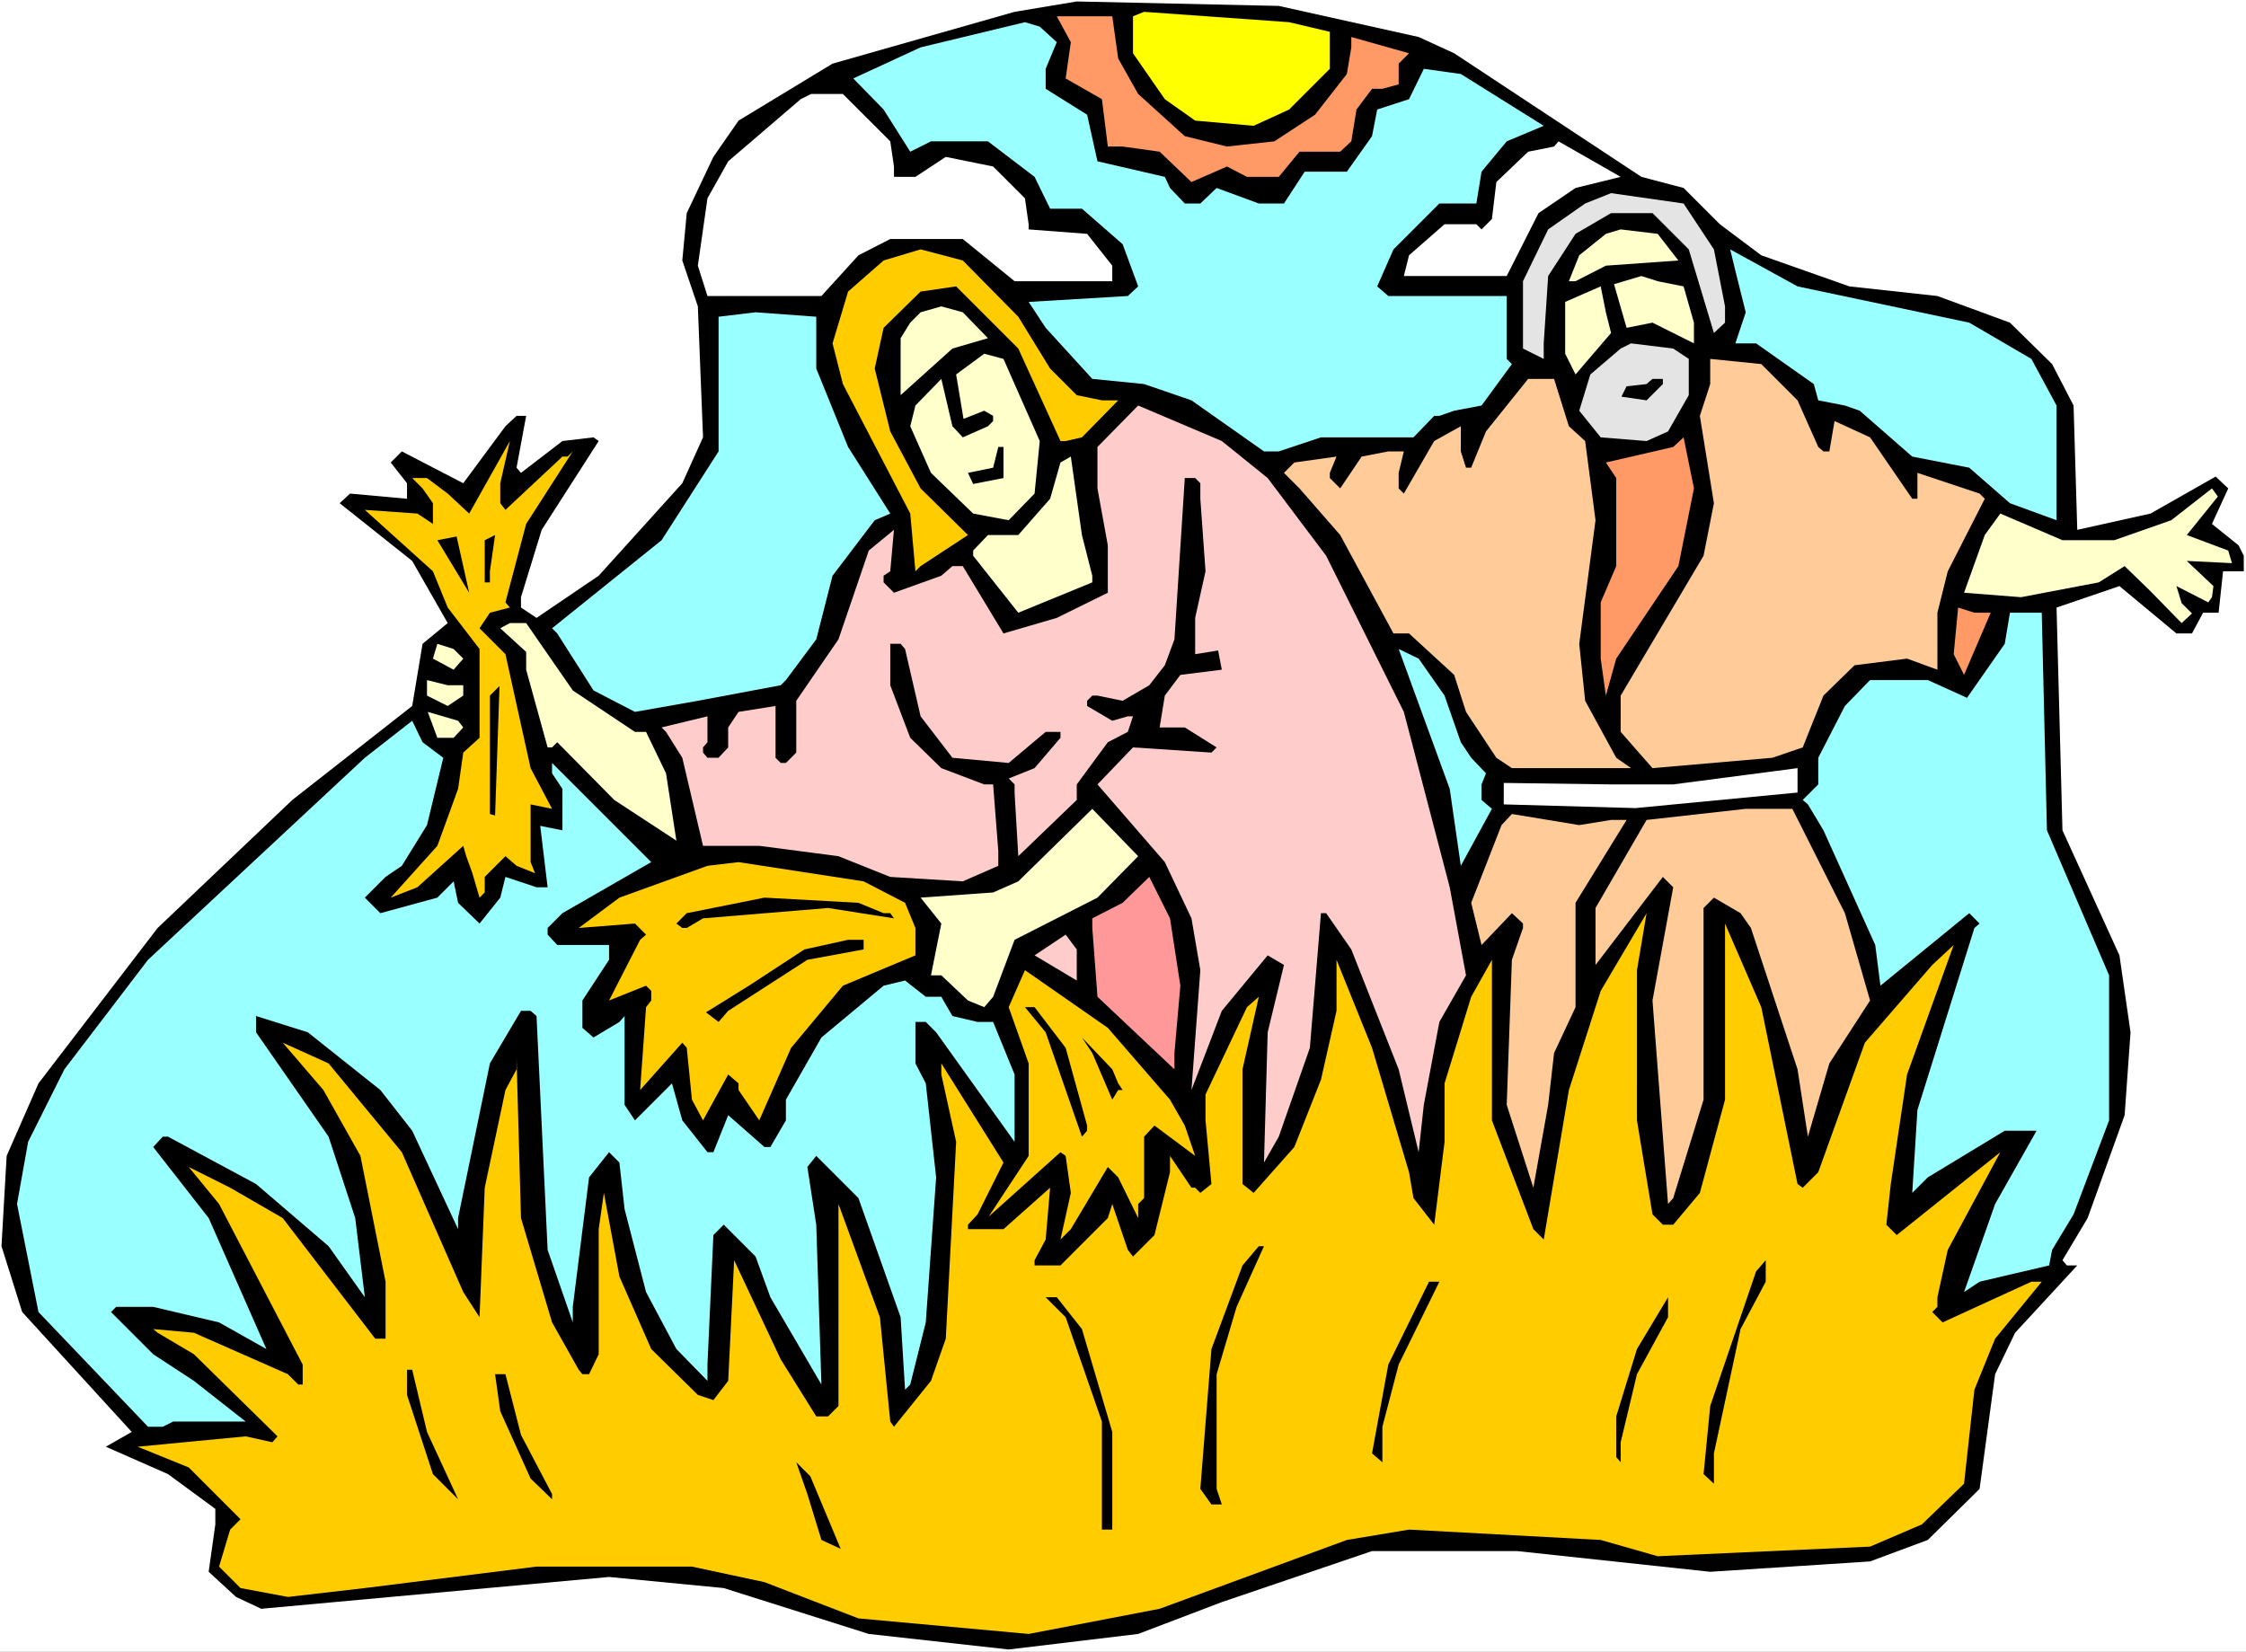 <?xml version="1.0" encoding="UTF-8" standalone="no"?>
<svg
   version="1.0"
   width="129.766mm"
   height="95.439mm"
   id="svg58"
   sodipodi:docname="Ruth &amp; Boaz 1.wmf"
   xmlns:inkscape="http://www.inkscape.org/namespaces/inkscape"
   xmlns:sodipodi="http://sodipodi.sourceforge.net/DTD/sodipodi-0.dtd"
   xmlns="http://www.w3.org/2000/svg"
   xmlns:svg="http://www.w3.org/2000/svg">
  <rect width="100%" height="100%" fill="#808080" stroke="none"/>
  <sodipodi:namedview
     id="namedview58"
     pagecolor="#ffffff"
     bordercolor="#000000"
     borderopacity="0.25"
     inkscape:showpageshadow="2"
     inkscape:pageopacity="0.0"
     inkscape:pagecheckerboard="0"
     inkscape:deskcolor="#d1d1d1"
     inkscape:document-units="mm" />
  <defs
     id="defs1">
    <pattern
       id="WMFhbasepattern"
       patternUnits="userSpaceOnUse"
       width="6"
       height="6"
       x="0"
       y="0" />
  </defs>
  <path
     style="fill:#ffffff;fill-opacity:1;fill-rule:evenodd;stroke:none"
     d="M 0,360.713 H 490.455 V 0 H 0 Z"
     id="path1" />
  <path
     style="fill:#000000;fill-opacity:1;fill-rule:evenodd;stroke:none"
     d="m 309.787,8.08 7.757,3.555 40.885,26.989 9.211,2.424 7.918,7.919 9.05,6.788 19.23,6.788 19.23,2.101 15.837,5.818 9.211,9.05 4.686,9.05 0.808,27.15 15.998,-3.555 14.221,-8.08 2.747,2.586 -3.555,7.757 5.818,4.687 1.131,2.263 v 3.394 h -4.525 l -0.97,9.05 h -3.394 l -2.424,4.525 h -3.394 l -12.443,-10.343 -13.736,4.687 1.293,48.645 12.443,27.312 2.424,16.807 -1.293,18.1 -8.08,22.464 -5.494,9.212 0.97,1.131 h 2.262 l -13.574,14.706 -4.363,9.05 -3.394,25.05 -11.312,11.151 -12.605,4.687 -34.906,2.263 -42.178,-4.525 h -31.674 l -32.805,11.151 -18.261,6.949 -28.28,3.394 -30.542,-3.394 -31.674,-10.02 -25.048,-2.424 -75.952,6.949 -5.494,-2.586 -5.979,-5.495 1.454,-10.343 v -3.394 L 36.683,321.927 23.109,315.947 28.765,312.715 4.848,286.534 0.323,272.151 1.454,252.434 8.403,236.597 34.421,202.659 63.832,174.7 l 26.179,-20.524 2.262,-13.575 5.494,-4.525 -7.757,-13.575 -15.837,-12.606 2.262,-2.101 12.443,1.131 v -3.394 l -3.555,-4.525 2.424,-2.424 13.413,6.949 9.211,-12.444 2.424,-2.263 h 2.101 l -2.101,11.313 0.97,1.131 9.05,-6.949 6.787,-0.808 1.131,0.808 -12.443,19.393 -4.525,14.706 v 2.263 l 3.394,2.263 13.574,-9.212 18.261,-20.201 4.525,-10.02 -1.131,-28.605 -3.394,-10.02 0.97,-10.343 5.818,-12.282 5.494,-7.919 20.523,-12.444 39.754,-11.313 13.574,-2.263 44.117,0.97 z"
     id="path2" />
  <path
     style="fill:#ffff00;fill-opacity:1;fill-rule:evenodd;stroke:none"
     d="m 290.395,6.949 v 8.08 l -8.888,8.889 -7.757,3.555 -12.766,-1.131 -6.626,-4.687 -6.949,-10.02 V 3.555 l 2.424,-0.97 31.674,2.263 z"
     id="path3" />
  <path
     style="fill:#ff9966;fill-opacity:1;fill-rule:evenodd;stroke:none"
     d="m 244.177,12.767 4.363,7.757 10.181,9.212 9.211,2.263 10.342,-1.131 8.888,-5.818 6.949,-8.889 0.97,-5.818 V 8.08 l 12.605,3.555 -2.262,2.263 v 4.525 l -3.555,0.97 h -2.262 l -3.394,4.525 -1.131,6.949 -2.424,2.263 h -8.888 l -4.525,5.495 h -6.949 l -4.363,-2.263 -7.757,3.394 -6.949,-6.626 -8.08,-1.131 h -3.232 l -1.293,-10.343 -7.918,-4.525 1.131,-7.919 -3.07,-5.656 h 12.12 z"
     id="path4" />
  <path
     style="fill:#99ffff;fill-opacity:1;fill-rule:evenodd;stroke:none"
     d="m 230.765,9.212 -2.424,5.818 v 4.363 l 9.05,5.656 2.262,10.181 14.706,3.394 1.131,2.424 3.232,3.394 h 3.394 l 3.555,-3.394 9.211,3.394 h 5.494 l 4.525,-6.949 h 9.211 l 5.494,-7.757 1.131,-5.818 6.949,-2.263 3.232,-6.626 8.08,1.131 18.099,11.313 -8.08,3.394 -5.494,6.626 -1.131,6.949 h -8.08 l -10.019,10.02 -3.555,8.08 2.424,2.101 h 25.856 v 13.737 l 1.131,1.131 -6.626,9.05 -5.979,1.131 -3.232,1.131 h -1.131 l -4.525,4.687 h -20.2 l -9.211,3.071 h -3.232 l -15.837,-11.151 -10.342,-3.555 -11.312,-1.131 -10.181,-11.151 -3.717,-5.656 21.654,-1.293 2.262,-2.101 -3.394,-9.212 -8.888,-7.757 h -6.949 l -3.394,-6.949 -10.181,-7.757 h -12.443 l -4.525,2.263 -5.818,-9.212 -6.626,-6.788 14.706,-6.788 22.786,-5.495 3.232,0.97 z"
     id="path5" />
  <path
     style="fill:#ffffff;fill-opacity:1;fill-rule:evenodd;stroke:none"
     d="m 194.405,30.867 0.808,5.495 v 2.263 h 4.686 l 6.626,-4.363 10.342,2.101 6.949,6.949 0.808,5.656 v 1.131 l 12.766,0.97 5.494,6.949 v 3.394 h -21.331 l -11.312,-9.212 h -15.837 l -6.949,3.555 -8.08,8.889 h -24.886 l -2.101,-6.626 2.101,-14.706 4.525,-8.08 15.837,-13.575 2.262,-1.131 h 6.949 z"
     id="path6" />
  <path
     style="fill:#ffffff;fill-opacity:1;fill-rule:evenodd;stroke:none"
     d="m 344.046,41.049 -8.08,5.495 -6.949,13.737 h -22.462 l 1.131,-4.525 7.757,-6.788 h 6.949 l 1.131,1.131 2.262,-2.263 0.97,-8.08 6.949,-6.626 5.656,-1.131 0.97,-1.131 13.574,7.757 z"
     id="path7" />
  <path
     style="fill:#e4e4e4;fill-opacity:1;fill-rule:evenodd;stroke:none"
     d="m 374.265,54.462 2.424,12.444 v 3.555 l -2.424,2.263 -5.494,-18.262 -7.918,-7.919 h -9.05 l -7.757,4.525 -5.979,9.212 -0.97,14.706 v 3.394 l -4.525,-2.263 V 61.412 l 5.494,-11.313 8.08,-5.656 5.656,-2.263 15.837,2.263 z"
     id="path8" />
  <path
     style="fill:#ffffcc;fill-opacity:1;fill-rule:evenodd;stroke:none"
     d="m 366.508,56.887 -15.837,1.131 -6.626,3.394 h -1.454 l 2.262,-5.656 5.818,-4.687 3.232,-0.97 8.08,0.97 z"
     id="path9" />
  <path
     style="fill:#ffcc00;fill-opacity:1;fill-rule:evenodd;stroke:none"
     d="m 222.361,69.169 6.949,11.313 5.818,5.818 5.494,1.131 h 3.555 l -7.918,8.08 -3.555,0.808 h -1.131 l -9.211,-20.201 -13.574,-13.575 -7.757,1.131 -8.08,7.919 -1.939,8.889 3.394,13.737 6.626,12.444 10.342,10.181 -10.342,6.788 -1.131,1.131 -1.131,-12.606 -14.706,-28.282 -2.262,-8.889 3.394,-11.313 7.757,-6.788 8.08,-2.424 9.211,2.424 z"
     id="path10" />
  <path
     style="fill:#99ffff;fill-opacity:1;fill-rule:evenodd;stroke:none"
     d="m 430.017,70.462 13.574,7.919 5.494,10.181 v 25.05 l -10.181,-3.717 -8.888,-7.757 -12.443,-2.424 -11.474,-10.02 -3.232,-1.131 -5.818,-1.131 -0.97,-3.555 -12.605,-8.889 h -4.525 l 2.262,-6.788 -2.262,-9.05 -1.131,-4.687 14.706,8.08 z"
     id="path11" />
  <path
     style="fill:#ffffcc;fill-opacity:1;fill-rule:evenodd;stroke:none"
     d="m 367.64,62.543 2.262,7.919 v 4.525 l -9.05,-4.525 -5.656,1.131 -2.747,-9.535 5.979,-1.778 3.555,1.131 z"
     id="path12" />
  <path
     style="fill:#ffffcc;fill-opacity:1;fill-rule:evenodd;stroke:none"
     d="m 351.803,72.724 -7.757,9.05 -2.262,-4.525 v -11.313 l 7.757,-3.394 1.131,5.656 z"
     id="path13" />
  <path
     style="fill:#ffffcc;fill-opacity:1;fill-rule:evenodd;stroke:none"
     d="m 215.736,73.856 -7.757,2.263 -11.312,10.181 V 73.856 l 2.101,-3.394 2.262,-2.263 4.525,-1.293 4.686,1.293 z"
     id="path14" />
  <path
     style="fill:#99ffff;fill-opacity:1;fill-rule:evenodd;stroke:none"
     d="m 178.245,80.482 6.949,17.131 9.211,14.545 -3.394,1.454 -9.211,12.121 -3.555,13.898 -6.626,8.889 -1.131,1.131 -18.099,3.394 -13.736,2.424 -9.05,-4.687 -7.918,-12.444 -1.131,-1.131 23.917,-19.232 12.443,-19.393 V 69.169 l 8.08,-0.97 13.251,0.97 z"
     id="path15" />
  <path
     style="fill:#e4e4e4;fill-opacity:1;fill-rule:evenodd;stroke:none"
     d="m 368.771,78.381 v 7.919 l -4.525,7.919 -4.686,2.101 -10.019,-0.808 -4.686,-5.818 2.424,-7.919 6.626,-5.656 2.262,-1.131 9.211,1.131 z"
     id="path16" />
  <path
     style="fill:#ffffcc;fill-opacity:1;fill-rule:evenodd;stroke:none"
     d="m 227.048,96.319 -1.131,11.474 -5.656,5.818 -7.757,-1.454 -9.211,-8.889 -4.525,-10.181 1.131,-4.525 5.656,-5.818 2.424,10.343 2.262,2.424 5.494,-2.424 1.131,-1.131 v -1.131 l -1.939,-1.131 -4.525,1.778 -1.616,-9.697 6.141,-4.525 4.202,1.131 z"
     id="path17" />
  <path
     style="fill:#ffcc99;fill-opacity:1;fill-rule:evenodd;stroke:none"
     d="m 392.526,87.431 4.525,10.181 1.131,0.97 h 1.293 l 1.131,-6.626 7.757,3.555 9.211,13.414 h 1.131 v -5.656 l 13.574,4.525 1.131,1.131 -8.08,15.838 -2.262,9.05 v 12.444 l -6.626,-2.424 -11.474,1.454 -6.787,6.626 -4.525,11.313 -6.626,2.263 -26.179,2.263 -6.949,-7.919 v -7.919 l 18.099,-30.544 2.262,-11.474 -3.07,-19.07 2.262,-6.949 v -5.495 l 11.15,1.131 z"
     id="path18" />
  <path
     style="fill:#ffcc99;fill-opacity:1;fill-rule:evenodd;stroke:none"
     d="m 342.592,93.087 3.555,3.232 2.262,17.292 -3.555,26.989 1.293,12.444 6.787,12.444 3.232,2.263 h -26.018 l -3.394,-2.263 -6.626,-10.02 -2.586,-8.08 -9.858,-9.05 h -3.394 l -11.635,-21.494 -8.888,-10.181 -3.394,-3.394 2.262,-2.263 9.211,-1.293 -1.454,3.555 v 1.131 l 2.262,2.263 4.686,-6.949 5.818,-1.131 h 3.394 l -1.131,4.687 v 3.394 l 1.131,1.131 6.626,-11.474 5.818,-3.232 v 5.495 l 1.131,3.555 h 1.131 l 3.232,-7.919 9.211,-11.474 h 5.656 z"
     id="path19" />
  <path
     style="fill:#000000;fill-opacity:1;fill-rule:evenodd;stroke:none"
     d="m 363.115,83.875 -3.555,3.555 -5.494,-0.808 1.131,-2.263 4.363,-0.485 1.293,-1.131 h 2.262 z"
     id="path20" />
  <path
     style="fill:#ffcccc;fill-opacity:1;fill-rule:evenodd;stroke:none"
     d="m 276.82,104.4 12.766,16.969 16.968,34.1 10.019,38.301 3.555,19.232 -5.818,10.181 -3.394,18.1 -1.131,10.343 -4.363,-18.1 -10.342,-26.181 -5.494,-7.919 h -1.131 l -2.424,29.413 -6.787,19.393 -3.232,5.656 0.808,-28.443 3.555,-14.706 -3.555,-2.101 -10.019,12.121 -6.626,17.292 1.939,-26.181 -1.939,-11.313 -5.818,-12.282 -14.706,-16.969 7.757,-8.08 17.13,1.131 1.131,-1.131 -6.949,-4.363 h -5.494 l 1.131,-6.949 3.394,-4.525 9.05,-1.131 -0.808,-4.202 -5.01,0.808 v -7.919 l 2.262,-10.181 -1.131,-15.838 v -3.394 l -1.131,-1.131 h -2.262 l -2.262,35.231 -2.101,5.656 -3.394,4.363 -5.818,3.394 -5.494,-1.131 h -1.131 l -1.131,1.131 v 1.131 l 5.494,3.232 3.394,-0.97 h 1.131 l -1.131,3.394 -4.363,2.263 -6.787,9.212 v 3.394 l -12.766,12.282 -0.808,-13.737 v -1.939 l -1.293,-1.293 5.656,-2.263 5.656,-6.626 V 159.832 h -3.232 l -8.08,6.788 -12.282,-1.131 -6.949,-9.05 -3.394,-14.706 -0.97,-1.131 h -2.262 v 9.05 l 4.363,11.474 6.787,6.626 9.373,3.555 h 1.939 l 1.131,14.545 v 3.232 l -7.757,3.394 -15.837,-0.97 -11.312,-4.525 -17.291,-2.263 h -12.282 l -4.525,-19.232 -3.555,-5.656 -0.97,-0.97 10.019,-2.424 v 5.656 l -0.97,1.131 v 1.131 l 0.97,1.131 h 2.424 l 2.101,-2.263 v -4.363 l 2.262,-3.394 8.08,-1.293 v 11.313 l 1.131,1.131 h 1.131 l 2.262,-2.263 v -11.313 l 9.211,-13.414 6.626,-19.393 5.494,-4.525 -0.808,9.05 -1.454,0.97 v 1.454 l 2.262,2.263 10.342,-3.717 2.424,-2.101 h 2.262 l 8.888,14.706 11.635,-3.394 11.15,-5.495 v -10.343 l -2.262,-12.444 v -9.05 l 8.888,-9.05 18.261,7.757 z"
     id="path21" />
  <path
     style="fill:#ff9966;fill-opacity:1;fill-rule:evenodd;stroke:none"
     d="m 366.508,123.631 -13.574,20.201 -2.262,8.08 -1.131,-8.08 V 131.55 l 3.394,-7.919 v -19.232 l -2.262,-3.394 14.706,-3.394 2.262,-2.101 2.262,11.151 z"
     id="path22" />
  <path
     style="fill:#ffcc00;fill-opacity:1;fill-rule:evenodd;stroke:none"
     d="m 109.241,109.895 1.131,1.454 12.443,-11.636 h 1.131 l 1.131,-1.131 -10.181,15.838 -4.525,17.131 0.97,1.131 -4.363,1.131 -2.262,3.394 5.656,5.656 5.494,24.888 4.686,8.889 -4.686,-0.97 v 12.606 l 0.97,2.424 -4.04,-1.616 -2.424,-2.101 -4.525,4.525 v 3.394 l -1.131,1.131 -1.616,-5.495 -1.293,-3.555 -0.646,-2.263 -10.019,9.05 -5.818,2.263 10.181,-11.313 4.525,-12.444 1.131,-7.919 3.555,-3.232 v -19.393 l -6.949,-9.05 -3.232,-7.919 -14.867,-13.414 11.474,0.808 3.394,2.263 v -4.525 l -2.262,-3.232 -2.262,-2.263 h 3.232 l 4.525,3.394 4.686,4.363 8.888,-15.838 -2.101,9.212 z"
     id="path23" />
  <path
     style="fill:#000000;fill-opacity:1;fill-rule:evenodd;stroke:none"
     d="m 219.129,104.4 -6.626,1.293 -1.131,-2.424 5.494,-1.131 1.131,-4.525 h 1.131 z"
     id="path24" />
  <path
     style="fill:#ffffcc;fill-opacity:1;fill-rule:evenodd;stroke:none"
     d="m 238.521,125.732 v 1.454 l -16.16,6.626 -9.858,-12.444 v -1.131 l 3.232,-3.394 h 6.626 l 6.949,-7.919 2.262,-7.919 2.262,-1.293 2.424,17.131 z"
     id="path25" />
  <path
     style="fill:#ffffcc;fill-opacity:1;fill-rule:evenodd;stroke:none"
     d="m 477.527,116.844 9.05,3.394 0.808,2.747 -9.858,-0.485 5.818,5.495 -0.323,2.424 -0.808,1.131 -6.949,-3.555 1.131,3.717 2.262,2.263 -2.262,2.101 -6.787,-6.949 -5.656,-5.495 -5.656,3.555 -16.968,3.232 -12.443,-0.97 4.525,-12.606 3.394,-4.687 13.574,5.818 h 11.312 l 12.443,-4.363 8.888,-6.949 1.293,1.778 z"
     id="path26" />
  <path
     style="fill:#000000;fill-opacity:1;fill-rule:evenodd;stroke:none"
     d="m 106.979,127.187 h -1.131 v -9.212 l 2.262,-1.131 -1.131,7.919 z"
     id="path27" />
  <path
     style="fill:#000000;fill-opacity:1;fill-rule:evenodd;stroke:none"
     d="m 102.454,129.449 -6.949,-11.474 4.202,-0.808 z"
     id="path28" />
  <path
     style="fill:#ff9966;fill-opacity:1;fill-rule:evenodd;stroke:none"
     d="m 434.704,133.813 -5.818,13.575 -2.262,-4.525 0.97,-10.181 3.555,1.131 z"
     id="path29" />
  <path
     style="fill:#99ffff;fill-opacity:1;fill-rule:evenodd;stroke:none"
     d="m 446.985,181.326 13.574,31.676 v 31.675 l -7.757,20.524 -4.686,7.757 -0.646,3.394 -15.19,3.555 -3.394,2.263 6.787,-19.232 9.05,-15.999 h -6.949 l -16.806,10.181 -3.394,3.394 1.131,-18.1 12.443,-39.756 1.131,-0.97 -2.262,-2.263 -19.392,15.838 -1.131,-8.889 -11.312,-25.05 -3.394,-5.656 -1.131,-0.97 3.394,-3.394 v -5.818 l 5.818,-11.313 5.494,-5.656 h 12.605 l 8.565,3.879 8.242,-11.798 1.131,-6.788 h 6.949 z"
     id="path30" />
  <path
     style="fill:#ffffcc;fill-opacity:1;fill-rule:evenodd;stroke:none"
     d="m 125.078,150.782 13.574,9.05 h 2.424 l 4.363,9.05 2.262,14.706 -13.574,-8.889 -12.443,-12.606 -1.131,1.131 h -0.97 l -4.686,-16.969 v -3.879 l -5.656,-5.172 2.101,-1.131 h 3.555 z"
     id="path31" />
  <path
     style="fill:#ffffcc;fill-opacity:1;fill-rule:evenodd;stroke:none"
     d="m 101.161,143.833 -2.101,2.424 -4.525,-2.424 0.97,-3.232 3.555,1.131 z"
     id="path32" />
  <path
     style="fill:#99ffff;fill-opacity:1;fill-rule:evenodd;stroke:none"
     d="m 315.443,151.913 3.555,10.181 2.262,3.394 3.232,3.394 -0.97,2.424 v 3.394 l 2.262,1.939 -6.787,12.444 -2.424,-16.807 -11.15,-30.544 4.363,2.101 z"
     id="path33" />
  <path
     style="fill:#ffffcc;fill-opacity:1;fill-rule:evenodd;stroke:none"
     d="m 101.161,149.651 v 2.263 l -3.394,2.263 -4.525,-2.263 v -3.394 l 4.525,1.131 z"
     id="path34" />
  <path
     style="fill:#000000;fill-opacity:1;fill-rule:evenodd;stroke:none"
     d="m 106.979,177.771 v -25.858 l 2.101,-2.101 -0.97,28.282 z"
     id="path35" />
  <path
     style="fill:#ffffcc;fill-opacity:1;fill-rule:evenodd;stroke:none"
     d="m 101.161,158.862 -2.101,2.263 h -3.555 l -2.101,-5.656 6.626,1.939 z"
     id="path36" />
  <path
     style="fill:#99ffff;fill-opacity:1;fill-rule:evenodd;stroke:none"
     d="m 96.798,165.488 -3.555,14.706 -5.494,8.889 -3.555,2.424 -4.525,4.525 3.394,3.394 12.443,-3.394 3.555,-3.555 0.97,4.687 4.686,4.525 4.525,-5.656 1.131,-4.525 6.787,2.263 h 2.424 l -1.616,-13.414 4.848,0.97 v -9.05 l -2.262,-3.394 v -2.263 l 21.654,21.656 -19.392,11.151 -3.232,3.232 v 1.454 l 2.101,2.263 h 11.312 v 3.232 l -5.818,8.889 v 5.98 l 2.424,2.101 5.656,-3.394 1.131,-1.293 v 19.393 l 2.262,3.394 8.08,-8.08 2.262,8.08 5.494,6.949 h 1.293 l 3.232,-8.08 7.918,6.949 h 1.293 l 3.394,-5.818 v -4.525 l 7.757,-13.575 13.574,-11.313 4.686,-1.131 4.525,3.555 h 3.394 l 2.424,4.202 5.494,1.293 h 3.394 l 4.686,11.474 v 14.706 l -17.13,-23.918 -2.262,-2.263 h -2.262 v 9.05 l 2.262,4.363 2.262,20.524 -2.262,31.675 -3.394,13.575 -1.131,1.131 -0.97,-15.838 -9.211,-26.019 -9.211,-9.212 -1.939,2.424 1.939,12.606 1.131,34.908 -11.15,-19.07 -3.232,-8.889 -6.949,-6.949 -2.262,2.263 -1.293,28.282 v 3.555 l -6.787,-6.949 -6.626,-12.444 -4.686,-18.1 -1.131,-10.181 -2.262,-2.263 -4.363,5.495 -3.555,28.282 v 3.394 l -5.494,-15.838 -2.424,-51.069 -1.293,-1.131 h -2.101 l -6.787,11.474 -6.949,33.776 v 2.424 L 90.011,246.94 83.062,238.051 67.226,225.446 55.914,221.89 v 3.555 l 15.837,22.787 5.818,17.777 2.101,17.292 L 71.75,272.151 55.914,258.576 36.683,248.233 H 35.552 l -2.101,2.263 12.12,15.515 12.605,28.605 -10.342,-5.818 -14.382,-3.394 h -8.08 l -1.131,1.131 9.211,9.212 8.888,5.818 11.312,8.889 H 37.814 l -2.262,1.131 H 32.32 L 8.403,286.534 3.717,262.939 6.141,249.364 14.059,233.526 32.32,209.608 79.669,165.488 l 10.342,-8.08 2.262,4.687 z"
     id="path37" />
  <path
     style="fill:#ffffff;fill-opacity:1;fill-rule:evenodd;stroke:none"
     d="m 357.136,176.478 -28.765,-0.808 v -4.687 l 23.432,0.323 h 13.574 l 27.149,-3.555 v 5.333 z"
     id="path38" />
  <path
     style="fill:#ffffcc;fill-opacity:1;fill-rule:evenodd;stroke:none"
     d="m 239.653,196.033 -18.099,9.212 -4.686,12.444 -1.939,2.263 -3.555,-1.454 -5.818,-5.495 h -2.262 l 2.262,-11.313 -4.525,-5.656 15.837,-1.131 5.494,-2.424 16.16,-15.838 10.019,10.343 z"
     id="path39" />
  <path
     style="fill:#ffcc99;fill-opacity:1;fill-rule:evenodd;stroke:none"
     d="m 402.868,199.426 5.494,19.07 -8.888,13.737 -4.686,15.999 -2.262,-14.706 -10.181,-30.867 -2.262,-3.232 -5.818,-3.394 -2.262,2.263 v 41.857 l -6.626,21.494 -1.131,1.293 -3.394,-44.443 4.525,-24.726 -2.262,-2.263 -14.706,19.232 v -12.444 l 11.15,-19.232 21.654,-2.424 h 10.181 z"
     id="path40" />
  <path
     style="fill:#ffcc99;fill-opacity:1;fill-rule:evenodd;stroke:none"
     d="m 351.803,179.064 h 3.394 l -11.15,18.1 v 22.787 l -4.686,10.02 -1.293,11.313 -3.232,18.1 -5.818,-18.1 1.131,-31.676 2.424,-6.949 v -0.97 l -2.424,-2.263 -6.626,6.949 -2.262,-9.212 6.626,-16.969 2.262,-2.424 14.706,2.424 z"
     id="path41" />
  <path
     style="fill:#ffcc00;fill-opacity:1;fill-rule:evenodd;stroke:none"
     d="m 197.637,197.164 2.262,5.495 v 5.98 l -15.837,6.626 -11.312,13.575 -6.949,15.838 -4.525,-6.626 v -1.454 l -2.262,-1.939 -5.494,10.02 -2.424,-4.525 -1.131,-11.313 -0.97,-1.131 -9.211,10.343 1.293,-18.1 1.131,-1.454 v -2.101 l -1.131,-1.131 -8.08,3.232 6.787,-13.252 1.293,-1.131 -2.424,-2.424 -12.282,0.97 8.888,-6.626 19.23,-6.949 6.787,-0.808 27.31,4.202 z"
     id="path42" />
  <path
     style="fill:#ff9999;fill-opacity:1;fill-rule:evenodd;stroke:none"
     d="m 257.752,215.264 -1.293,14.706 v 3.555 l -16.806,-15.838 -1.131,-15.03 v -2.101 l 6.626,-3.394 5.818,-5.656 4.525,9.05 z"
     id="path43" />
  <path
     style="fill:#000000;fill-opacity:1;fill-rule:evenodd;stroke:none"
     d="m 192.95,199.426 h 1.454 l 0.808,1.131 -14.382,-2.263 -27.31,2.263 -3.555,2.101 h -0.97 l -1.293,-0.97 2.262,-2.263 16.968,-3.394 20.523,1.131 z"
     id="path44" />
  <path
     style="fill:#ffcc00;fill-opacity:1;fill-rule:evenodd;stroke:none"
     d="m 357.459,244.677 3.394,20.524 2.262,2.263 h 2.262 l 5.818,-6.949 5.494,-20.363 v -38.463 l 7.918,18.262 7.918,38.625 1.131,0.808 3.394,-3.394 10.181,-28.282 14.706,-16.969 4.686,-4.363 -10.181,28.282 -3.555,23.918 -0.97,8.889 2.262,2.263 22.624,-18.1 -11.474,21.332 -2.262,10.343 v 2.101 l -1.131,1.131 2.262,2.263 19.392,-8.889 h 2.262 l -10.181,12.444 -4.525,11.151 -2.262,20.524 -9.211,8.889 -11.312,4.848 -46.379,2.101 -12.443,-3.555 -41.854,-2.263 -13.574,2.263 -40.885,15.03 -28.603,5.495 -37.168,-3.394 -20.523,-7.919 -15.837,-3.394 h -33.936 l -37.491,4.687 -16.806,1.939 -10.342,-1.939 -4.686,-4.687 2.424,-8.08 2.262,-2.263 -11.312,-11.313 -11.15,-4.525 23.594,-2.263 5.818,1.293 1.131,-1.293 -18.261,-17.939 -7.918,-4.687 -0.97,-0.808 8.888,0.808 20.523,9.05 2.262,2.263 h 0.97 v -4.363 l -18.261,-35.069 -6.626,-8.08 9.05,4.525 11.474,6.626 20.2,26.342 h 2.262 v -12.444 l -5.494,-27.474 -8.08,-14.383 -8.888,-10.343 10.019,4.525 15.998,19.393 13.413,30.544 3.555,5.495 1.131,-28.282 4.525,-21.332 2.424,-4.525 v -2.424 l 0.97,34.908 6.787,22.787 5.818,10.343 0.808,0.97 h 1.454 l 2.101,-4.363 v -27.312 l 1.131,-7.919 3.394,18.262 6.949,15.838 10.181,10.02 3.394,1.131 3.232,-4.202 1.293,-26.342 10.181,21.656 7.757,12.444 h 2.586 l 2.262,-2.263 V 262.939 l 9.05,24.726 2.262,22.787 0.808,1.131 8.08,-10.02 3.232,-9.212 2.262,-42.988 -3.232,-14.706 v -2.424 l 13.574,21.656 -5.656,11.313 -2.101,2.263 v 0.97 h 7.757 l 10.181,-9.05 -0.97,11.313 -2.424,4.525 v 1.131 h 5.656 l 10.342,-10.343 0.97,-3.071 3.394,10.02 1.131,1.454 4.686,-4.687 3.394,-13.737 v -3.555 l 4.686,6.949 h 0.808 l 1.131,1.131 2.424,-1.939 -1.293,-13.898 v -5.656 l 9.05,-19.07 2.586,-2.263 -3.555,15.838 v 25.049 l 2.424,1.939 8.888,-10.02 5.818,-14.706 3.394,-15.03 v -11.151 l 7.757,19.232 8.08,27.15 0.97,5.656 4.525,5.818 2.262,-18.1 v -12.767 l 5.818,-18.908 4.525,-8.08 v 35.069 l 9.05,23.757 2.262,2.263 5.494,-32.645 6.949,-21.656 10.019,-16.969 -2.101,12.444 z"
     id="path45" />
  <path
     style="fill:#ffcccc;fill-opacity:1;fill-rule:evenodd;stroke:none"
     d="m 235.128,214.133 -9.211,-5.495 6.787,-4.525 2.424,3.232 z"
     id="path46" />
  <path
     style="fill:#000000;fill-opacity:1;fill-rule:evenodd;stroke:none"
     d="m 188.587,207.345 -12.282,2.263 -17.291,11.151 -2.101,2.424 -2.747,-2.101 9.373,-5.818 12.12,-7.919 9.534,-2.101 h 3.394 z"
     id="path47" />
  <path
     style="fill:#ffcc00;fill-opacity:1;fill-rule:evenodd;stroke:none"
     d="m 255.489,240.152 3.232,5.656 2.262,6.626 -8.888,-6.626 -2.262,2.424 v 13.414 l -1.293,1.293 v 3.071 l -4.363,-8.889 -2.262,-2.263 -8.08,13.575 -2.262,2.263 2.262,-10.181 -1.131,-8.08 -1.131,-0.808 -15.675,14.06 8.726,-13.252 v -20.201 l -4.363,-12.282 3.555,-8.08 18.099,12.606 z"
     id="path48" />
  <path
     style="fill:#000000;fill-opacity:1;fill-rule:evenodd;stroke:none"
     d="m 232.704,228.839 4.686,16.969 v 1.131 l -1.131,1.293 -7.918,-22.787 -4.525,-5.495 h 2.101 z"
     id="path49" />
  <path
     style="fill:#000000;fill-opacity:1;fill-rule:evenodd;stroke:none"
     d="m 244.177,236.597 0.97,1.454 h -0.97 l -1.293,2.101 -4.363,-10.181 -2.262,-3.394 6.626,6.949 z"
     id="path50" />
  <path
     style="fill:#000000;fill-opacity:1;fill-rule:evenodd;stroke:none"
     d="m 270.033,285.403 -4.363,14.706 v 25.05 l 1.131,3.394 h -2.262 l -2.424,-3.394 2.424,-30.544 6.787,-18.262 3.555,-4.202 h 1.131 z"
     id="path51" />
  <path
     style="fill:#000000;fill-opacity:1;fill-rule:evenodd;stroke:none"
     d="m 380.083,290.251 -5.818,27.15 v 6.626 l -2.262,-2.101 1.454,-14.868 10.019,-29.413 2.101,-2.424 v 4.687 z"
     id="path52" />
  <path
     style="fill:#000000;fill-opacity:1;fill-rule:evenodd;stroke:none"
     d="m 305.424,298.008 -3.555,13.575 v 7.757 l -2.262,-1.939 3.555,-19.393 8.888,-18.1 h 2.262 z"
     id="path53" />
  <path
     style="fill:#000000;fill-opacity:1;fill-rule:evenodd;stroke:none"
     d="m 236.259,290.251 6.626,22.464 v 21.332 h -2.262 v -23.595 l -7.918,-22.787 -4.363,-4.363 h 2.424 z"
     id="path54" />
  <path
     style="fill:#000000;fill-opacity:1;fill-rule:evenodd;stroke:none"
     d="m 357.459,300.109 -3.555,14.868 v 4.363 l -0.97,-1.131 v -8.889 l 4.525,-14.706 6.787,-11.313 v 4.363 z"
     id="path55" />
  <path
     style="fill:#000000;fill-opacity:1;fill-rule:evenodd;stroke:none"
     d="m 93.243,312.715 6.787,14.706 -5.494,-5.495 L 88.88,304.634 v -5.495 h 1.131 z"
     id="path56" />
  <path
     style="fill:#000000;fill-opacity:1;fill-rule:evenodd;stroke:none"
     d="m 113.766,313.361 6.787,12.929 v 1.131 l -4.686,-4.525 -6.626,-14.706 -1.131,-8.08 h 2.262 z"
     id="path57" />
  <path
     style="fill:#000000;fill-opacity:1;fill-rule:evenodd;stroke:none"
     d="m 183.577,338.249 -4.202,-1.939 -3.07,-10.02 -2.424,-6.949 3.07,3.071 z"
     id="path58" />
</svg>
